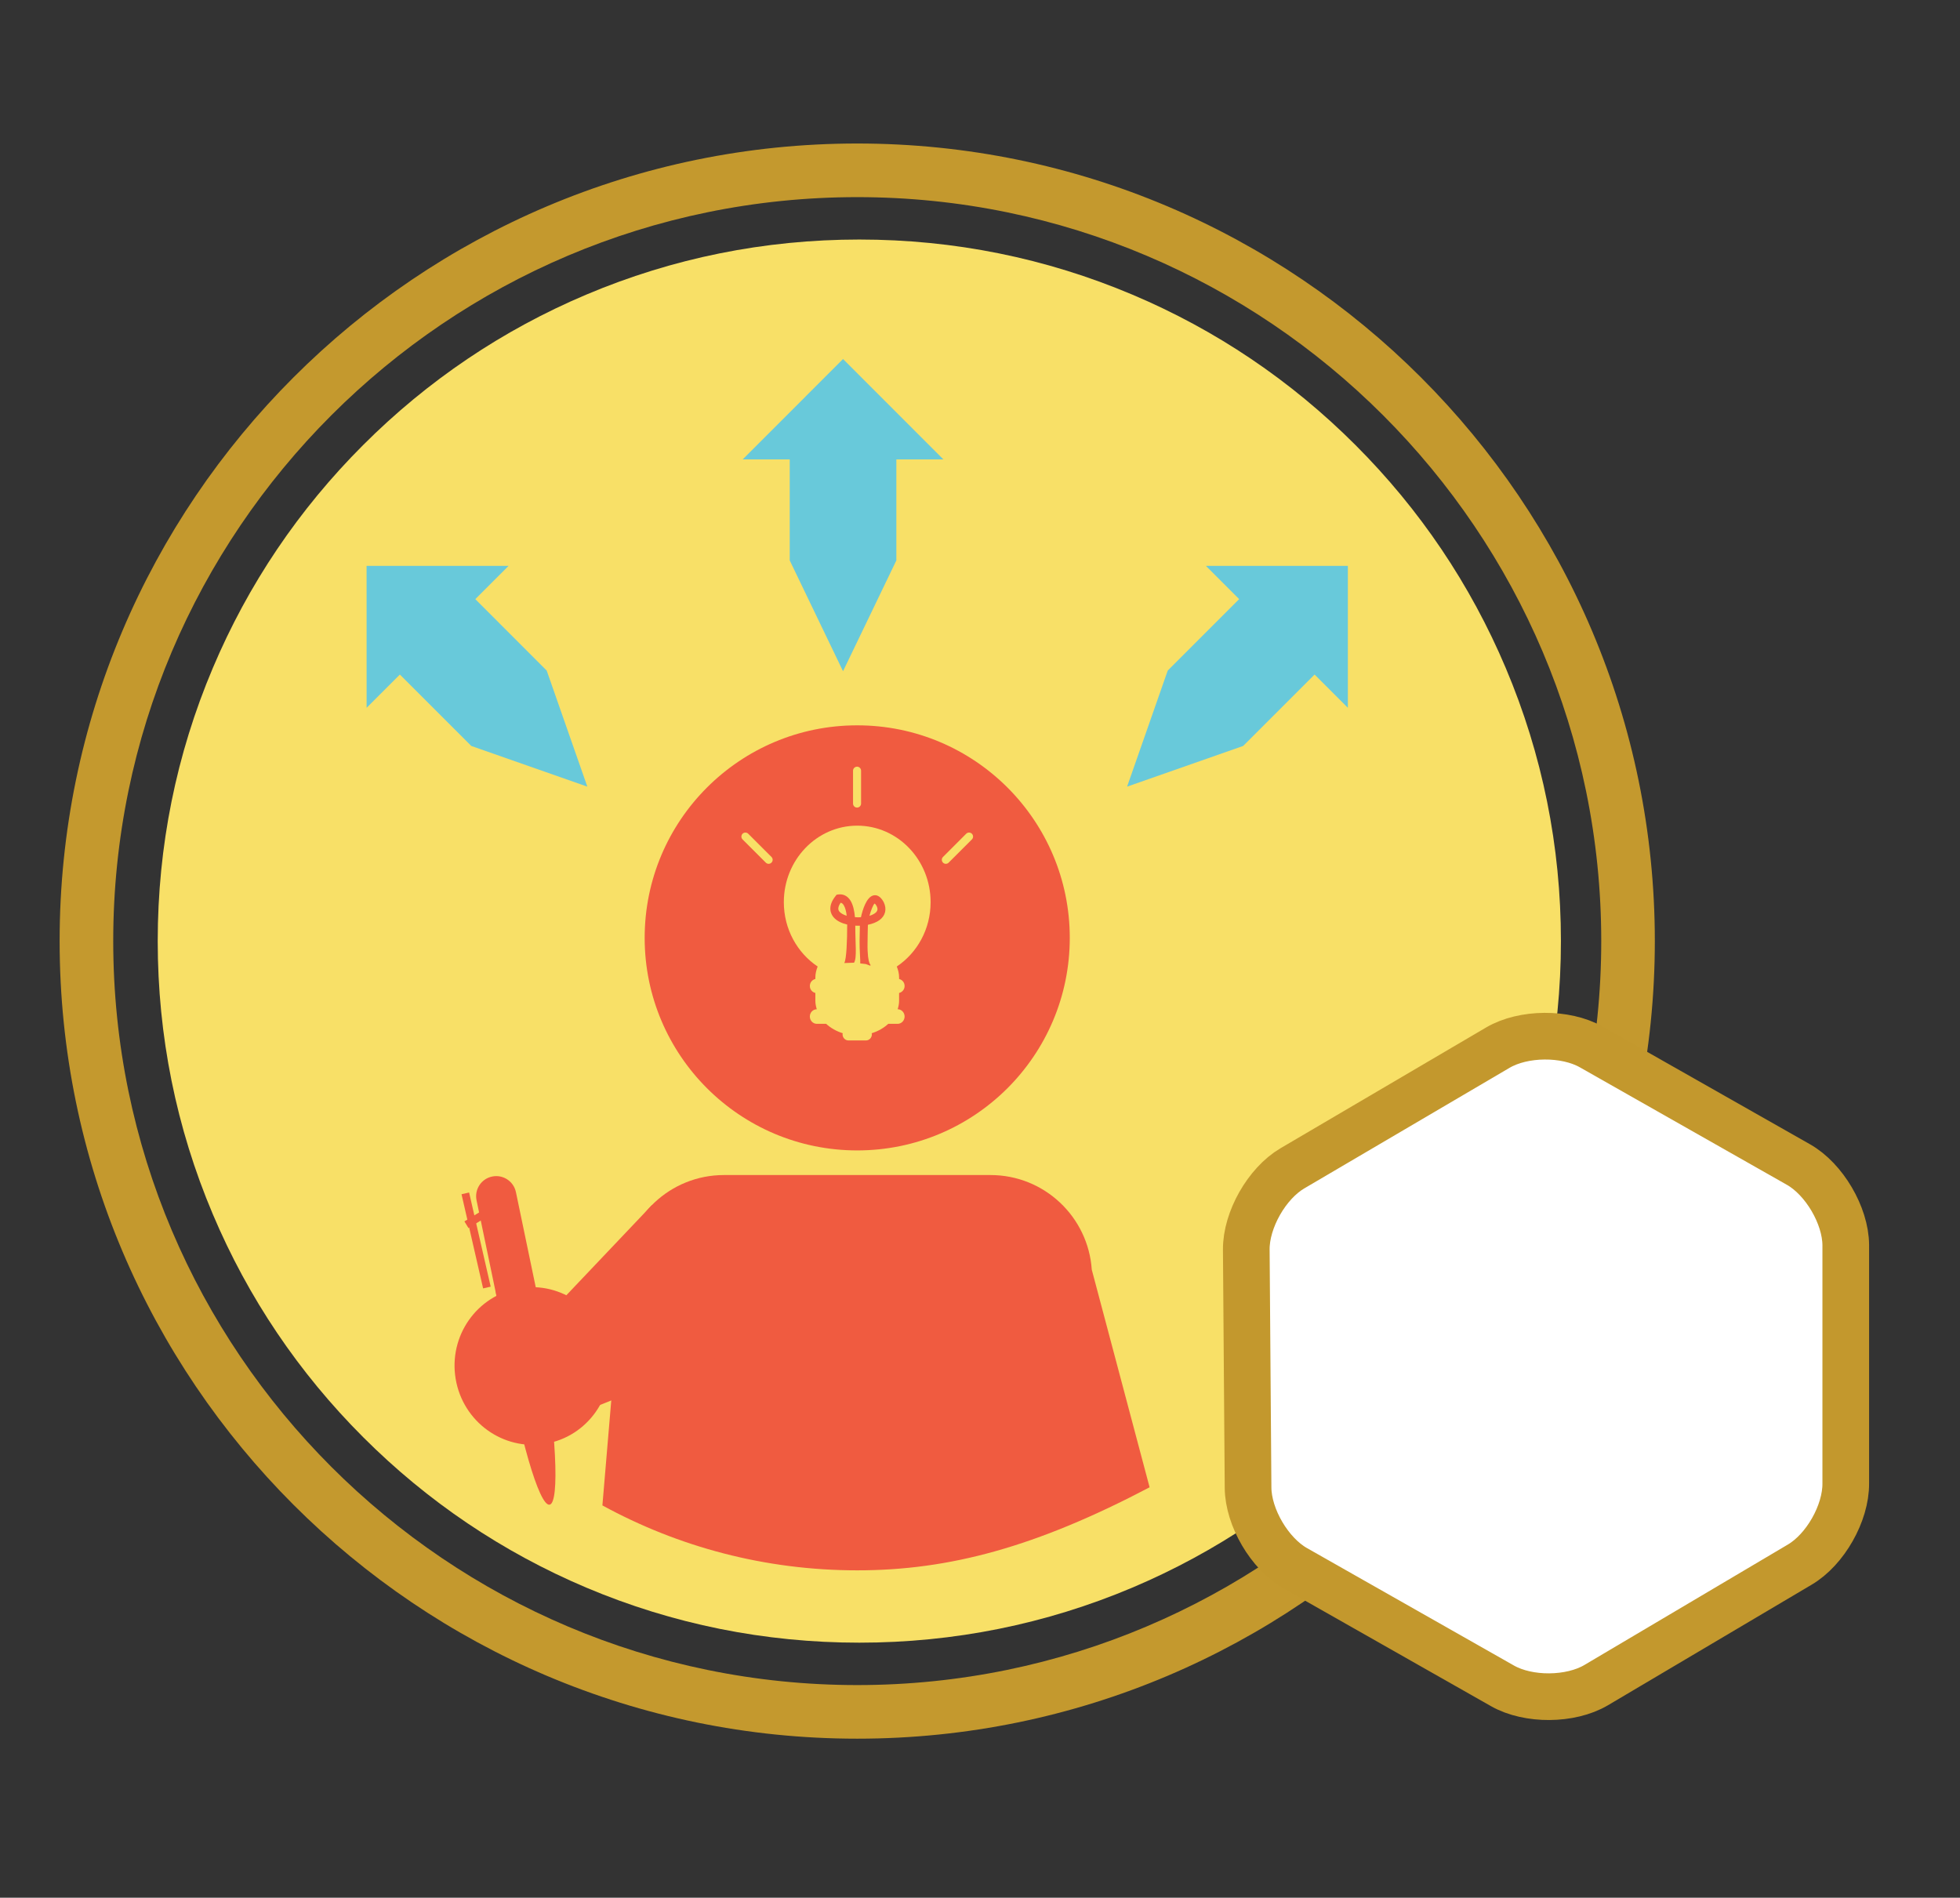 <?xml version="1.0" encoding="utf-8"?>
<!-- Generator: Adobe Illustrator 15.0.0, SVG Export Plug-In  -->
<!DOCTYPE svg PUBLIC "-//W3C//DTD SVG 1.1//EN" "http://www.w3.org/Graphics/SVG/1.1/DTD/svg11.dtd">
<svg version="1.1"
	 xmlns="http://www.w3.org/2000/svg" xmlns:xlink="http://www.w3.org/1999/xlink" xmlns:a="http://ns.adobe.com/AdobeSVGViewerExtensions/3.0/"
	 x="0px" y="0px" width="126px" height="122px" viewBox="-3.833 -9.226 126 122"
	 overflow="visible" enable-background="new -3.833 -9.226 126 122" xml:space="preserve">
<rect x="-3.833" y="-9.226" width="126" height="122" fill="#333333" stroke="none"/>
<defs>
</defs>
<path fill="#F8E067" d="M51.408,96.378c-6.088,0-11.995-1.19-17.558-3.542c-5.372-2.274-10.195-5.526-14.336-9.668
	c-4.143-4.14-7.394-8.964-9.666-14.335c-2.354-5.562-3.542-11.47-3.542-17.558S7.495,39.28,9.848,33.719
	c2.272-5.374,5.523-10.197,9.666-14.337c4.141-4.142,8.965-7.394,14.336-9.665c5.562-2.352,11.47-3.544,17.558-3.544
	s11.994,1.191,17.557,3.544c5.373,2.271,10.196,5.523,14.336,9.665c4.143,4.14,7.393,8.964,9.665,14.337
	c2.353,5.562,3.546,11.469,3.546,17.557s-1.193,11.995-3.546,17.558c-2.272,5.371-5.522,10.195-9.665,14.335
	c-4.14,4.142-8.966,7.394-14.336,9.668C63.401,95.188,57.496,96.378,51.408,96.378z"/>
<path fill="#C4992E" d="M51.274,102.55C23.001,102.55,0,79.545,0,51.271C0,23.003,23.001,0,51.274,0
	c28.273,0,51.275,23.003,51.275,51.271C102.55,79.545,79.548,102.55,51.274,102.55z M51.274,3.447
	C24.9,3.447,3.446,24.899,3.446,51.271c0,26.375,21.455,47.833,47.829,47.833c26.371,0,47.829-21.458,47.829-47.833
	C99.104,24.899,77.646,3.447,51.274,3.447z"/>
<circle fill="#F05B40" cx="51.274" cy="51.068" r="13.664"/>
<path fill="#F05B40" d="M66.352,72.396c-0.23-3.395-3.056-6.081-6.51-6.081H42.707c-3.457,0-6.278,2.687-6.51,6.081h-0.024
	l-1.28,15.158c4.865,2.659,10.444,4.174,16.382,4.174c5.935,0,11.517-1.512,18.795-5.339L66.352,72.396L66.352,72.396z"/>
<polygon fill="#68C9DA" points="53.79,26.802 50.362,33.925 46.935,26.802 46.935,19.13 53.79,19.13 "/>
<polygon fill="#68C9DA" points="43.91,20.309 50.362,13.855 56.813,20.309 "/>
<polygon fill="#68C9DA" points="76.083,38.73 68.623,41.345 71.235,33.884 76.659,28.459 81.509,33.307 "/>
<polygon fill="#68C9DA" points="73.689,27.153 82.815,27.153 82.815,36.277 "/>
<polygon fill="#68C9DA" points="26.464,38.73 33.924,41.345 31.312,33.884 25.89,28.459 21.042,33.307 "/>
<polygon fill="#68C9DA" points="28.86,27.153 19.733,27.153 19.735,36.277 "/>
<path fill="#F8E067" d="M52.395,48.86c-0.092,0.053-0.239,0.446-0.336,0.79c0.135-0.041,0.254-0.095,0.35-0.163
	c0.179-0.129,0.21-0.265,0.112-0.468C52.444,48.886,52.397,48.86,52.395,48.86z"/>
<path fill="#F8E067" d="M50.208,48.81c-0.256,0.368-0.117,0.524-0.069,0.581c0.099,0.11,0.263,0.196,0.459,0.255
	c-0.032-0.278-0.091-0.518-0.191-0.679C50.342,48.858,50.275,48.82,50.208,48.81z"/>
<path fill="#F8E067" d="M55.992,48.772c0-2.715-2.111-4.918-4.717-4.918s-4.719,2.203-4.719,4.918c0,1.739,0.869,3.264,2.175,4.137
	c-0.088,0.222-0.148,0.457-0.148,0.702v0.1c-0.202,0.047-0.354,0.226-0.354,0.45c0,0.224,0.153,0.4,0.354,0.448v0.498
	c0,0.189,0.037,0.371,0.091,0.55c-0.247,0.002-0.446,0.21-0.446,0.466c0,0.261,0.203,0.471,0.452,0.471h0.597
	c0.292,0.268,0.654,0.476,1.067,0.604c-0.004,0.023-0.013,0.044-0.013,0.067c0,0.221,0.17,0.397,0.38,0.397h1.125
	c0.21,0,0.381-0.177,0.381-0.397c0-0.023-0.008-0.044-0.013-0.067c0.413-0.128,0.775-0.336,1.065-0.604h0.6
	c0.248,0,0.451-0.21,0.451-0.471c0-0.256-0.199-0.464-0.445-0.469c0.054-0.176,0.091-0.357,0.091-0.547v-0.498
	c0.201-0.048,0.354-0.225,0.354-0.448c0-0.225-0.153-0.403-0.354-0.45v-0.1c0-0.245-0.059-0.48-0.149-0.702
	C55.124,52.036,55.992,50.512,55.992,48.772z M52.7,49.929c-0.189,0.136-0.45,0.238-0.74,0.297c-0.01,0.231-0.017,0.763-0.022,1.165
	c-0.024,1.585,0.288,1.361,0.17,1.464l-0.282-0.104l-0.358-0.041c0.019-0.115-0.051-0.897-0.042-1.448
	c0.006-0.373,0.01-0.733,0.018-0.976c-0.098,0.003-0.198,0.003-0.294-0.004c-0.005,1.131,0.118,2.066-0.08,2.381l-0.629,0.022
	c0.144-0.233,0.188-1.451,0.188-2.474c-0.356-0.084-0.671-0.234-0.868-0.462c-0.154-0.174-0.45-0.661,0.124-1.376l0.063-0.079
	l0.099-0.016c0.327-0.048,0.609,0.094,0.797,0.399c0.159,0.259,0.247,0.637,0.284,1.061c0.127,0.009,0.258,0.011,0.385,0.002
	c0.103-0.461,0.35-1.297,0.802-1.403c0.172-0.041,0.428,0.002,0.658,0.426C53.193,49.216,53.09,49.646,52.7,49.929z"/>
<path fill="#F8E067" d="M51.522,42.434c0,0.141-0.116,0.258-0.258,0.258l0,0c-0.144,0-0.259-0.117-0.259-0.258v-2.112
	c0-0.145,0.116-0.26,0.259-0.26l0,0c0.142,0,0.258,0.115,0.258,0.26V42.434z"/>
<path fill="#F8E067" d="M57.153,46.23c-0.101,0.103-0.266,0.103-0.365,0l0,0c-0.101-0.1-0.101-0.264,0-0.364l1.492-1.493
	c0.1-0.1,0.267-0.1,0.366,0l0,0c0.1,0.102,0.1,0.265,0,0.366L57.153,46.23z"/>
<path fill="#F8E067" d="M45.396,46.23c0.102,0.103,0.266,0.103,0.366,0l0,0c0.101-0.1,0.101-0.264,0-0.364l-1.494-1.493
	c-0.101-0.1-0.264-0.1-0.364,0l0,0c-0.101,0.102-0.101,0.265,0,0.366L45.396,46.23z"/>
<ellipse transform="matrix(0.986 -0.165 0.165 0.986 -12.546 6.086)" fill="#F05B40" cx="30.387" cy="78.619" rx="4.999" ry="5.071"/>
<polygon fill="#F05B40" points="47.482,75.946 30.575,82.781 27.186,79.722 38.074,68.249 "/>
<ellipse transform="matrix(0.986 -0.165 0.165 0.986 -12.325 5.968)" fill="#F05B40" cx="29.772" cy="77.193" rx="1.22" ry="10.486"/>
<line fill="none" stroke="#F05B40" stroke-width="0.5" stroke-miterlimit="10" x1="26.152" y1="69.508" x2="28.219" y2="68.249"/>
<line fill="none" stroke="#F05B40" stroke-width="0.5" stroke-miterlimit="10" x1="26.08" y1="67.493" x2="27.468" y2="73.547"/>
<path fill="#F05B40" d="M30.683,73.889c0.144,0.7-0.304,1.383-1.003,1.53l0,0c-0.698,0.145-1.384-0.303-1.53-1.005l-1.347-6.473
	c-0.147-0.699,0.301-1.385,1.002-1.53l0,0c0.698-0.146,1.383,0.304,1.529,1.003L30.683,73.889z"/>
<path fill="#FFFFFF" class="countbox" stroke="#C3982D" stroke-width="3" stroke-miterlimit="10" d="M76.285,71.107
	c-0.014-1.907,1.321-4.259,2.968-5.226l13.203-7.756c1.645-0.965,4.346-0.985,6.006-0.044l13.318,7.558
	c1.658,0.939,3.029,3.272,3.043,5.179V86.14c0.015,1.908-1.318,4.26-2.965,5.224l-13.09,7.749c-1.645,0.967-4.349,0.984-6.009,0.043
	l-13.316-7.557c-1.657-0.941-3.028-3.272-3.043-5.181L76.285,71.107z"/>
</svg>